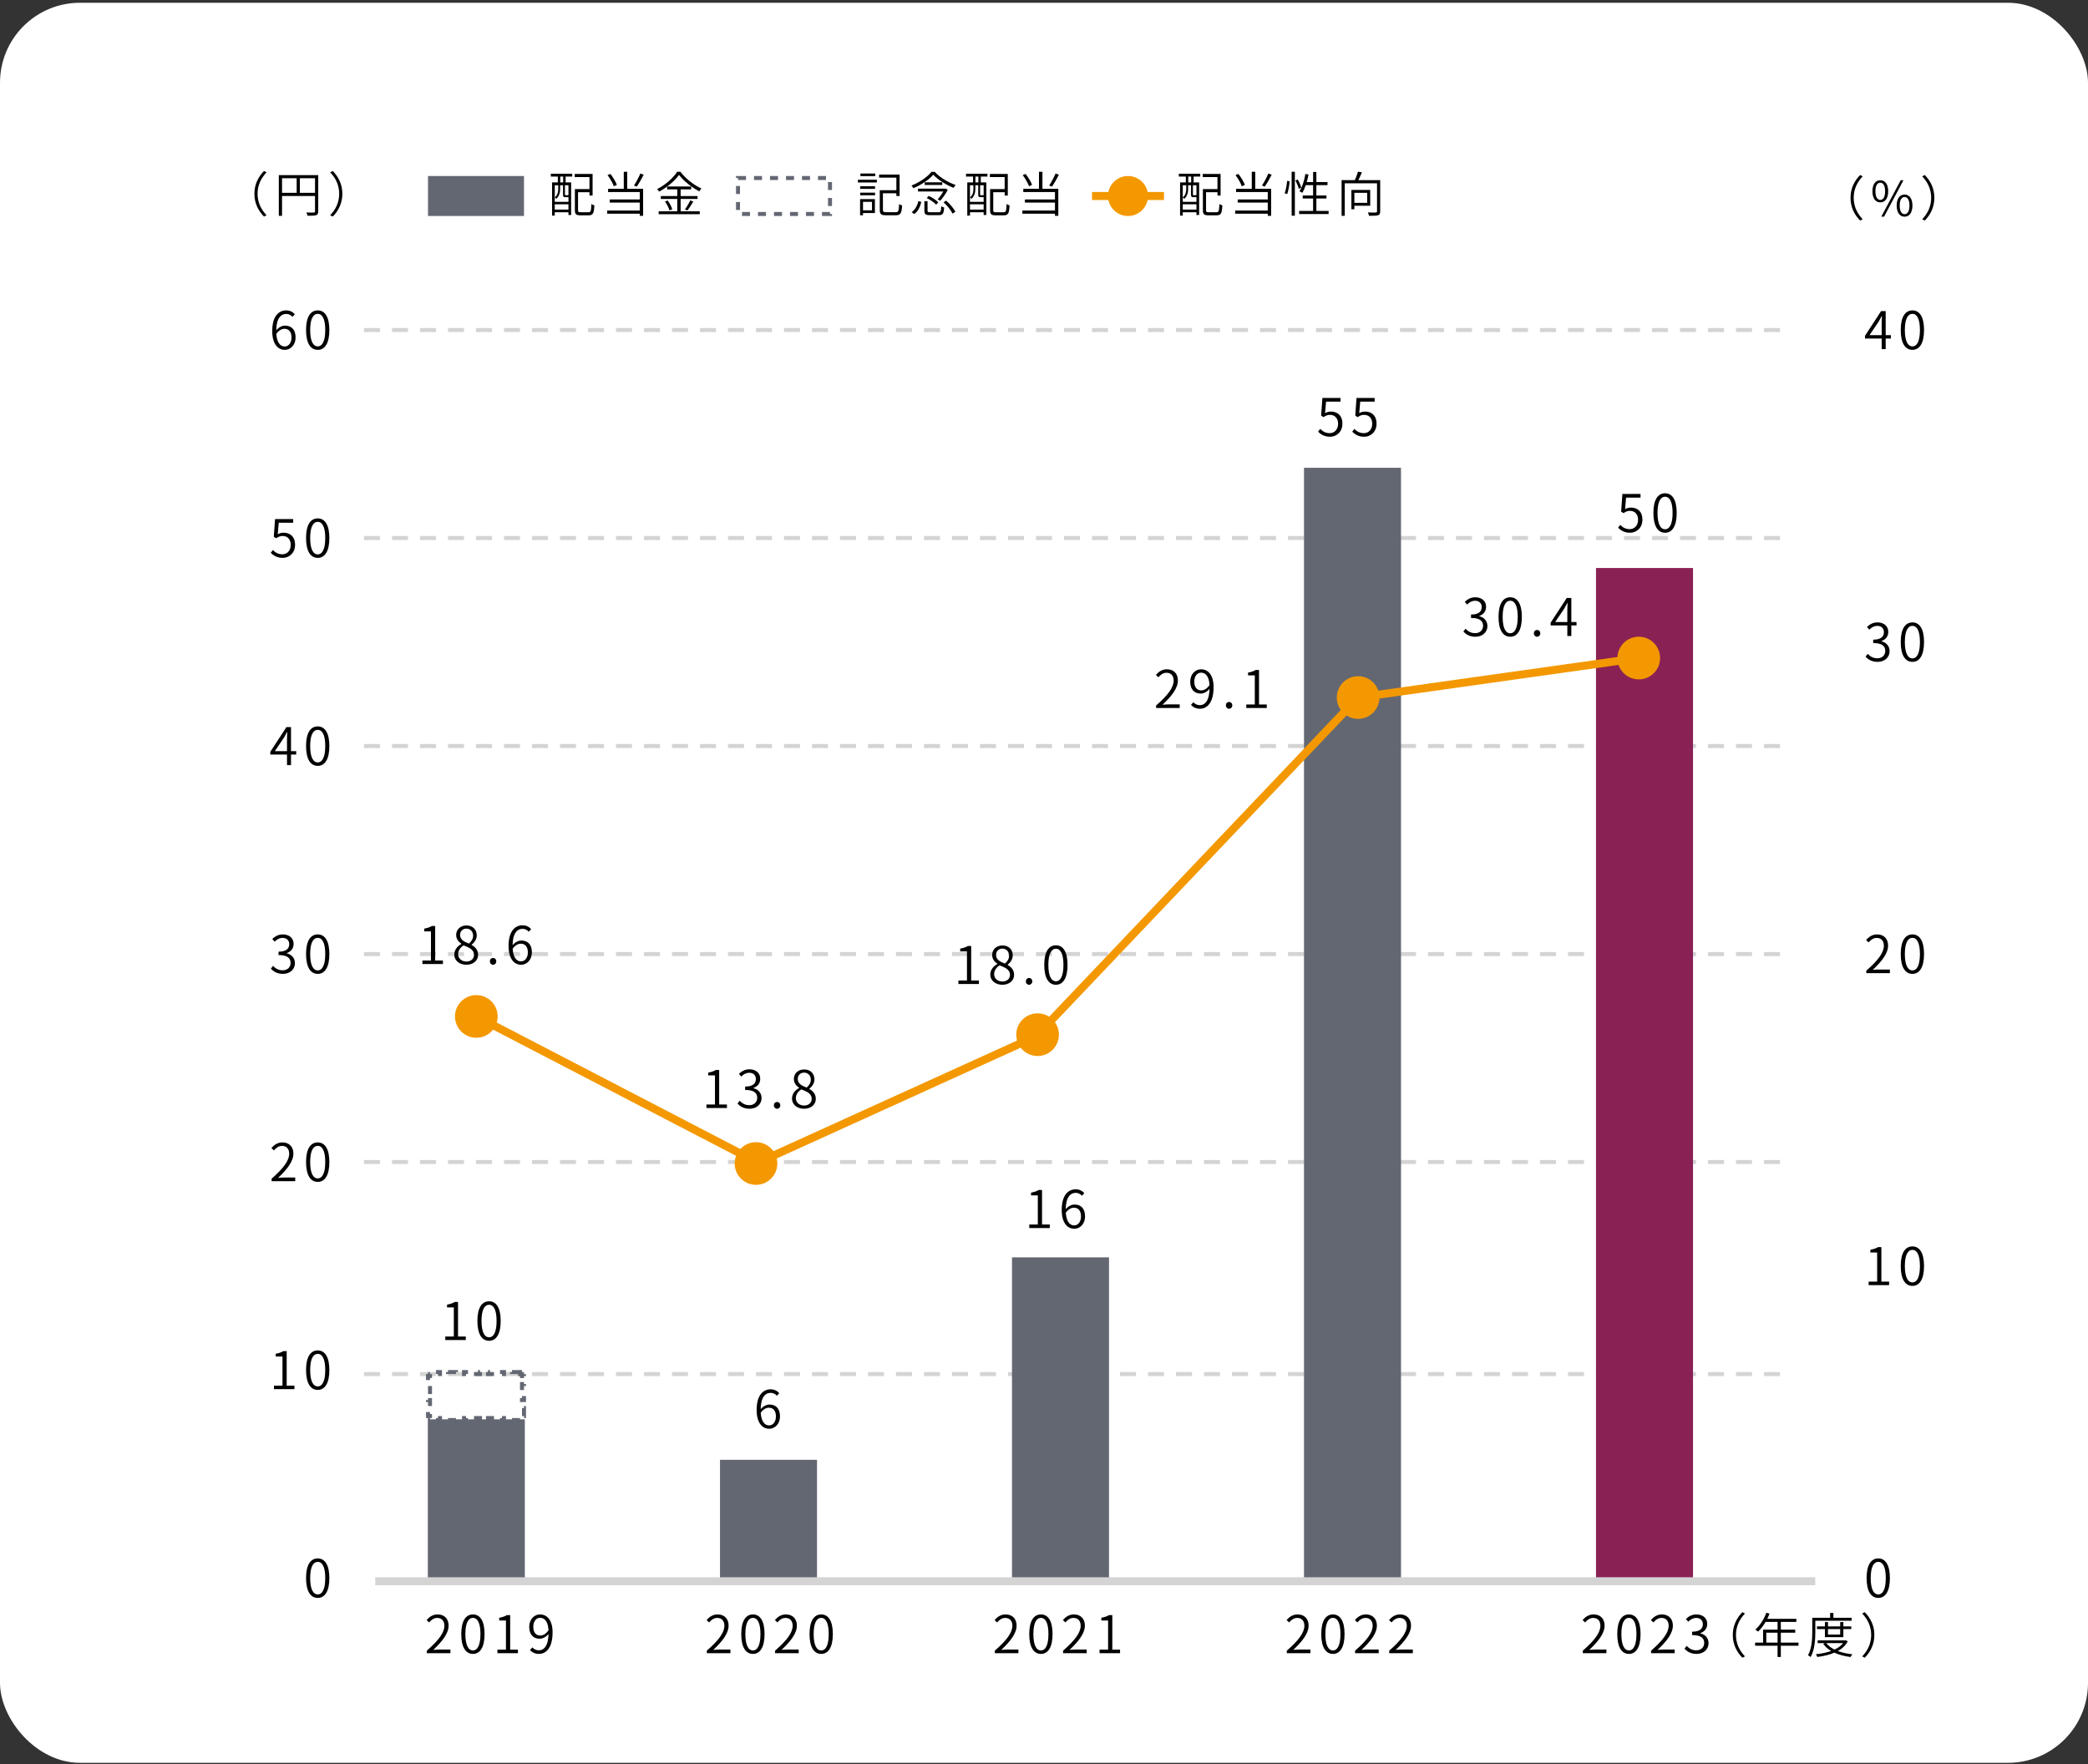 <svg width="522" height="441" viewBox="0 0 522 441" fill="none" xmlns="http://www.w3.org/2000/svg">
<rect x="0" y="0" width="522" height="441" fill="#333333" stroke="none"/>
<g clip-path="url(#clip0_91_1419)">
<rect y="0.69" width="522" height="440" rx="20" fill="white"/>
<line x1="91" y1="82.5" x2="448" y2="82.5" stroke="#D4D4D4" stroke-dasharray="4 3"/>
<line x1="91" y1="134.5" x2="448" y2="134.5" stroke="#D4D4D4" stroke-dasharray="4 3"/>
<line x1="91" y1="186.5" x2="448" y2="186.5" stroke="#D4D4D4" stroke-dasharray="4 3"/>
<line x1="91" y1="238.5" x2="448" y2="238.5" stroke="#D4D4D4" stroke-dasharray="4 3"/>
<line x1="91" y1="290.5" x2="448" y2="290.5" stroke="#D4D4D4" stroke-dasharray="4 3"/>
<line x1="91" y1="343.5" x2="448" y2="343.5" stroke="#D4D4D4" stroke-dasharray="4 3"/>
<path d="M131.207 354.825H106.954V395.304H131.207V354.825Z" fill="#636772"/>
<path d="M130 343H128V343.5H126V343H124V343.5H122V343H120V343.5H118V343H116V343.5H114V343H112V343.5H110V343H108V343.5H107.5V344H107V346H107.5V348H107V350H107.5V352H107V354H107.5V354.5H108V355H110V354.5H112V355H114V354.5H116V355H118V354.5H120V355H122V354.5H124V355H126V354.5H128V355H130V354.5H130.5V354H131V352H130.5V350H131V348H130.5V346H131V344H130.5V343.5H130V343Z" stroke="#636772" stroke-dasharray="2 2"/>
<path d="M204.254 364.938H180V395.304H204.254V364.938Z" fill="#636772"/>
<path d="M277.254 314.321H253V395.304H277.254V314.321Z" fill="#636772"/>
<path d="M350.254 116.945H326V395.328H350.254V116.945Z" fill="#636772"/>
<path d="M423.254 142H399V395.063H423.254V142Z" fill="#8A2155"/>
<path d="M188.778 291.416C189.268 291.67 189.872 291.479 190.126 290.989C190.381 290.499 190.19 289.895 189.7 289.641L188.778 291.416ZM113.747 254.099C113.747 257.045 116.135 259.432 119.08 259.432C122.026 259.432 124.414 257.045 124.414 254.099C124.414 251.154 122.026 248.766 119.08 248.766C116.135 248.766 113.747 251.154 113.747 254.099ZM189.7 289.641L119.541 253.212L118.62 254.987L188.778 291.416L189.7 289.641Z" fill="#F39800"/>
<path d="M259.572 259.91C260.075 259.682 260.297 259.089 260.069 258.586C259.84 258.084 259.248 257.861 258.745 258.09L259.572 259.91ZM183.667 290.869C183.667 293.815 186.054 296.203 189 296.203C191.946 296.203 194.333 293.815 194.333 290.869C194.333 287.924 191.946 285.536 189 285.536C186.054 285.536 183.667 287.924 183.667 290.869ZM258.745 258.09L188.586 289.959L189.414 291.78L259.572 259.91L258.745 258.09Z" fill="#F39800"/>
<path d="M340.256 175.066C340.636 174.666 340.62 174.033 340.22 173.653C339.82 173.272 339.187 173.288 338.806 173.688L340.256 175.066ZM254.064 258.659C254.064 261.604 256.452 263.992 259.397 263.992C262.343 263.992 264.73 261.604 264.73 258.659C264.73 255.713 262.343 253.326 259.397 253.326C256.452 253.326 254.064 255.713 254.064 258.659ZM338.806 173.688L258.672 257.97L260.122 259.348L340.256 175.066L338.806 173.688Z" fill="#F39800"/>
<path d="M404.356 164.506C404.356 167.452 406.744 169.84 409.69 169.84C412.635 169.84 415.023 167.452 415.023 164.506C415.023 161.561 412.635 159.173 409.69 159.173C406.744 159.173 404.356 161.561 404.356 164.506ZM334.198 174.377C334.198 177.323 336.586 179.711 339.531 179.711C342.477 179.711 344.865 177.323 344.865 174.377C344.865 171.432 342.477 169.044 339.531 169.044C336.586 169.044 334.198 171.432 334.198 174.377ZM409.55 163.516L339.392 173.387L339.671 175.368L409.829 165.496L409.55 163.516Z" fill="#F39800"/>
<path d="M93.812 395.304H453.812" stroke="#D4D4D4" stroke-width="2" stroke-miterlimit="10"/>
<path d="M111.322 335V334.116H113.454V326.836H111.764V326.147C112.596 326.004 113.194 325.783 113.688 325.484H114.507V334.116H116.444V335H111.322ZM122.275 335.182C120.481 335.182 119.35 333.544 119.35 330.216C119.35 326.914 120.481 325.315 122.275 325.315C124.043 325.315 125.174 326.914 125.174 330.216C125.174 333.544 124.043 335.182 122.275 335.182ZM122.275 334.311C123.393 334.311 124.147 333.037 124.147 330.216C124.147 327.421 123.393 326.173 122.275 326.173C121.144 326.173 120.377 327.421 120.377 330.216C120.377 333.037 121.144 334.311 122.275 334.311Z" fill="black"/>
<path d="M106.702 413.28V412.656C109.757 410.004 111.096 408.08 111.096 406.416C111.096 405.311 110.524 404.466 109.289 404.466C108.509 404.466 107.807 404.947 107.274 405.597L106.65 404.986C107.404 404.167 108.223 403.595 109.419 403.595C111.109 403.595 112.149 404.7 112.149 406.377C112.149 408.314 110.641 410.264 108.314 412.461C108.821 412.409 109.38 412.37 109.874 412.37H112.604V413.28H106.702ZM118.24 413.462C116.446 413.462 115.315 411.824 115.315 408.496C115.315 405.194 116.446 403.595 118.24 403.595C120.008 403.595 121.139 405.194 121.139 408.496C121.139 411.824 120.008 413.462 118.24 413.462ZM118.24 412.591C119.358 412.591 120.112 411.317 120.112 408.496C120.112 405.701 119.358 404.453 118.24 404.453C117.109 404.453 116.342 405.701 116.342 408.496C116.342 411.317 117.109 412.591 118.24 412.591ZM124.357 413.28V412.396H126.489V405.116H124.799V404.427C125.631 404.284 126.229 404.063 126.723 403.764H127.542V412.396H129.479V413.28H124.357ZM134.725 413.462C133.724 413.462 133.022 413.059 132.489 412.5L133.087 411.837C133.503 412.305 134.088 412.565 134.712 412.565C136.012 412.565 137.143 411.434 137.143 408.08C137.143 405.753 136.402 404.44 134.985 404.44C134.049 404.44 133.321 405.337 133.321 406.676C133.321 407.976 133.893 408.873 135.089 408.873C135.739 408.873 136.506 408.47 137.169 407.508L137.208 408.392C136.61 409.159 135.765 409.666 134.92 409.666C133.321 409.666 132.307 408.626 132.307 406.676C132.307 404.843 133.542 403.595 134.998 403.595C136.831 403.595 138.144 405.103 138.144 408.08C138.144 411.993 136.493 413.462 134.725 413.462Z" fill="black"/>
<path d="M176.702 413.28V412.656C179.757 410.004 181.096 408.08 181.096 406.416C181.096 405.311 180.524 404.466 179.289 404.466C178.509 404.466 177.807 404.947 177.274 405.597L176.65 404.986C177.404 404.167 178.223 403.595 179.419 403.595C181.109 403.595 182.149 404.7 182.149 406.377C182.149 408.314 180.641 410.264 178.314 412.461C178.821 412.409 179.38 412.37 179.874 412.37H182.604V413.28H176.702ZM188.24 413.462C186.446 413.462 185.315 411.824 185.315 408.496C185.315 405.194 186.446 403.595 188.24 403.595C190.008 403.595 191.139 405.194 191.139 408.496C191.139 411.824 190.008 413.462 188.24 413.462ZM188.24 412.591C189.358 412.591 190.112 411.317 190.112 408.496C190.112 405.701 189.358 404.453 188.24 404.453C187.109 404.453 186.342 405.701 186.342 408.496C186.342 411.317 187.109 412.591 188.24 412.591ZM193.772 413.28V412.656C196.827 410.004 198.166 408.08 198.166 406.416C198.166 405.311 197.594 404.466 196.359 404.466C195.579 404.466 194.877 404.947 194.344 405.597L193.72 404.986C194.474 404.167 195.293 403.595 196.489 403.595C198.179 403.595 199.219 404.7 199.219 406.377C199.219 408.314 197.711 410.264 195.384 412.461C195.891 412.409 196.45 412.37 196.944 412.37H199.674V413.28H193.772ZM205.31 413.462C203.516 413.462 202.385 411.824 202.385 408.496C202.385 405.194 203.516 403.595 205.31 403.595C207.078 403.595 208.209 405.194 208.209 408.496C208.209 411.824 207.078 413.462 205.31 413.462ZM205.31 412.591C206.428 412.591 207.182 411.317 207.182 408.496C207.182 405.701 206.428 404.453 205.31 404.453C204.179 404.453 203.412 405.701 203.412 408.496C203.412 411.317 204.179 412.591 205.31 412.591Z" fill="black"/>
<path d="M248.702 413.28V412.656C251.757 410.004 253.096 408.08 253.096 406.416C253.096 405.311 252.524 404.466 251.289 404.466C250.509 404.466 249.807 404.947 249.274 405.597L248.65 404.986C249.404 404.167 250.223 403.595 251.419 403.595C253.109 403.595 254.149 404.7 254.149 406.377C254.149 408.314 252.641 410.264 250.314 412.461C250.821 412.409 251.38 412.37 251.874 412.37H254.604V413.28H248.702ZM260.24 413.462C258.446 413.462 257.315 411.824 257.315 408.496C257.315 405.194 258.446 403.595 260.24 403.595C262.008 403.595 263.139 405.194 263.139 408.496C263.139 411.824 262.008 413.462 260.24 413.462ZM260.24 412.591C261.358 412.591 262.112 411.317 262.112 408.496C262.112 405.701 261.358 404.453 260.24 404.453C259.109 404.453 258.342 405.701 258.342 408.496C258.342 411.317 259.109 412.591 260.24 412.591ZM265.772 413.28V412.656C268.827 410.004 270.166 408.08 270.166 406.416C270.166 405.311 269.594 404.466 268.359 404.466C267.579 404.466 266.877 404.947 266.344 405.597L265.72 404.986C266.474 404.167 267.293 403.595 268.489 403.595C270.179 403.595 271.219 404.7 271.219 406.377C271.219 408.314 269.711 410.264 267.384 412.461C267.891 412.409 268.45 412.37 268.944 412.37H271.674V413.28H265.772ZM274.892 413.28V412.396H277.024V405.116H275.334V404.427C276.166 404.284 276.764 404.063 277.258 403.764H278.077V412.396H280.014V413.28H274.892Z" fill="black"/>
<path d="M321.702 413.28V412.656C324.757 410.004 326.096 408.08 326.096 406.416C326.096 405.311 325.524 404.466 324.289 404.466C323.509 404.466 322.807 404.947 322.274 405.597L321.65 404.986C322.404 404.167 323.223 403.595 324.419 403.595C326.109 403.595 327.149 404.7 327.149 406.377C327.149 408.314 325.641 410.264 323.314 412.461C323.821 412.409 324.38 412.37 324.874 412.37H327.604V413.28H321.702ZM333.24 413.462C331.446 413.462 330.315 411.824 330.315 408.496C330.315 405.194 331.446 403.595 333.24 403.595C335.008 403.595 336.139 405.194 336.139 408.496C336.139 411.824 335.008 413.462 333.24 413.462ZM333.24 412.591C334.358 412.591 335.112 411.317 335.112 408.496C335.112 405.701 334.358 404.453 333.24 404.453C332.109 404.453 331.342 405.701 331.342 408.496C331.342 411.317 332.109 412.591 333.24 412.591ZM338.772 413.28V412.656C341.827 410.004 343.166 408.08 343.166 406.416C343.166 405.311 342.594 404.466 341.359 404.466C340.579 404.466 339.877 404.947 339.344 405.597L338.72 404.986C339.474 404.167 340.293 403.595 341.489 403.595C343.179 403.595 344.219 404.7 344.219 406.377C344.219 408.314 342.711 410.264 340.384 412.461C340.891 412.409 341.45 412.37 341.944 412.37H344.674V413.28H338.772ZM347.307 413.28V412.656C350.362 410.004 351.701 408.08 351.701 406.416C351.701 405.311 351.129 404.466 349.894 404.466C349.114 404.466 348.412 404.947 347.879 405.597L347.255 404.986C348.009 404.167 348.828 403.595 350.024 403.595C351.714 403.595 352.754 404.7 352.754 406.377C352.754 408.314 351.246 410.264 348.919 412.461C349.426 412.409 349.985 412.37 350.479 412.37H353.209V413.28H347.307Z" fill="black"/>
<path d="M395.702 413.28V412.656C398.757 410.004 400.096 408.08 400.096 406.416C400.096 405.311 399.524 404.466 398.289 404.466C397.509 404.466 396.807 404.947 396.274 405.597L395.65 404.986C396.404 404.167 397.223 403.595 398.419 403.595C400.109 403.595 401.149 404.7 401.149 406.377C401.149 408.314 399.641 410.264 397.314 412.461C397.821 412.409 398.38 412.37 398.874 412.37H401.604V413.28H395.702ZM407.24 413.462C405.446 413.462 404.315 411.824 404.315 408.496C404.315 405.194 405.446 403.595 407.24 403.595C409.008 403.595 410.139 405.194 410.139 408.496C410.139 411.824 409.008 413.462 407.24 413.462ZM407.24 412.591C408.358 412.591 409.112 411.317 409.112 408.496C409.112 405.701 408.358 404.453 407.24 404.453C406.109 404.453 405.342 405.701 405.342 408.496C405.342 411.317 406.109 412.591 407.24 412.591ZM412.772 413.28V412.656C415.827 410.004 417.166 408.08 417.166 406.416C417.166 405.311 416.594 404.466 415.359 404.466C414.579 404.466 413.877 404.947 413.344 405.597L412.72 404.986C413.474 404.167 414.293 403.595 415.489 403.595C417.179 403.595 418.219 404.7 418.219 406.377C418.219 408.314 416.711 410.264 414.384 412.461C414.891 412.409 415.45 412.37 415.944 412.37H418.674V413.28H412.772ZM424.128 413.462C422.646 413.462 421.736 412.825 421.125 412.149L421.671 411.46C422.217 412.032 422.945 412.565 424.063 412.565C425.233 412.565 426.052 411.85 426.052 410.719C426.052 409.536 425.259 408.756 423.036 408.756V407.911C425.038 407.911 425.714 407.092 425.714 406.026C425.714 405.09 425.077 404.466 424.063 404.466C423.27 404.466 422.581 404.869 422.061 405.415L421.476 404.726C422.165 404.089 422.997 403.595 424.089 403.595C425.649 403.595 426.806 404.466 426.806 405.961C426.806 407.144 426.104 407.911 425.103 408.262V408.327C426.221 408.587 427.131 409.432 427.131 410.758C427.131 412.435 425.805 413.462 424.128 413.462Z" fill="black"/>
<path d="M192.307 357.182C190.487 357.182 189.161 355.583 189.161 352.489C189.161 348.719 190.825 347.315 192.658 347.315C193.607 347.315 194.309 347.718 194.816 348.277L194.218 348.927C193.841 348.485 193.269 348.199 192.697 348.199C191.319 348.199 190.162 349.291 190.162 352.489C190.162 354.92 190.903 356.337 192.307 356.337C193.256 356.337 193.984 355.414 193.984 354.101C193.984 352.788 193.412 351.917 192.203 351.917C191.579 351.917 190.786 352.281 190.123 353.256L190.097 352.385C190.695 351.592 191.566 351.124 192.359 351.124C193.971 351.124 194.998 352.112 194.998 354.101C194.998 355.921 193.763 357.182 192.307 357.182Z" fill="black"/>
<path d="M257.322 307V306.116H259.454V298.836H257.764V298.147C258.596 298.004 259.194 297.783 259.688 297.484H260.507V306.116H262.444V307H257.322ZM268.574 307.182C266.754 307.182 265.428 305.583 265.428 302.489C265.428 298.719 267.092 297.315 268.925 297.315C269.874 297.315 270.576 297.718 271.083 298.277L270.485 298.927C270.108 298.485 269.536 298.199 268.964 298.199C267.586 298.199 266.429 299.291 266.429 302.489C266.429 304.92 267.17 306.337 268.574 306.337C269.523 306.337 270.251 305.414 270.251 304.101C270.251 302.788 269.679 301.917 268.47 301.917C267.846 301.917 267.053 302.281 266.39 303.256L266.364 302.385C266.962 301.592 267.833 301.124 268.626 301.124C270.238 301.124 271.265 302.112 271.265 304.101C271.265 305.921 270.03 307.182 268.574 307.182Z" fill="black"/>
<path d="M332.532 109.182C331.037 109.182 330.153 108.545 329.516 107.921L330.062 107.219C330.595 107.765 331.297 108.285 332.441 108.285C333.585 108.285 334.521 107.388 334.521 105.958C334.521 104.554 333.715 103.709 332.493 103.709C331.843 103.709 331.427 103.917 330.881 104.281L330.283 103.904L330.595 99.484H335.132V100.407H331.518L331.271 103.28C331.7 103.033 332.155 102.89 332.74 102.89C334.326 102.89 335.6 103.826 335.6 105.919C335.6 107.999 334.092 109.182 332.532 109.182ZM341.067 109.182C339.572 109.182 338.688 108.545 338.051 107.921L338.597 107.219C339.13 107.765 339.832 108.285 340.976 108.285C342.12 108.285 343.056 107.388 343.056 105.958C343.056 104.554 342.25 103.709 341.028 103.709C340.378 103.709 339.962 103.917 339.416 104.281L338.818 103.904L339.13 99.484H343.667V100.407H340.053L339.806 103.28C340.235 103.033 340.69 102.89 341.275 102.89C342.861 102.89 344.135 103.826 344.135 105.919C344.135 107.999 342.627 109.182 341.067 109.182Z" fill="black"/>
<path d="M407.532 133.182C406.037 133.182 405.153 132.545 404.516 131.921L405.062 131.219C405.595 131.765 406.297 132.285 407.441 132.285C408.585 132.285 409.521 131.388 409.521 129.958C409.521 128.554 408.715 127.709 407.493 127.709C406.843 127.709 406.427 127.917 405.881 128.281L405.283 127.904L405.595 123.484H410.132V124.407H406.518L406.271 127.28C406.7 127.033 407.155 126.89 407.74 126.89C409.326 126.89 410.6 127.826 410.6 129.919C410.6 131.999 409.092 133.182 407.532 133.182ZM416.275 133.182C414.481 133.182 413.35 131.544 413.35 128.216C413.35 124.914 414.481 123.315 416.275 123.315C418.043 123.315 419.174 124.914 419.174 128.216C419.174 131.544 418.043 133.182 416.275 133.182ZM416.275 132.311C417.393 132.311 418.147 131.037 418.147 128.216C418.147 125.421 417.393 124.173 416.275 124.173C415.144 124.173 414.377 125.421 414.377 128.216C414.377 131.037 415.144 132.311 416.275 132.311Z" fill="black"/>
<path d="M368.845 159.182C367.363 159.182 366.453 158.545 365.842 157.869L366.388 157.18C366.934 157.752 367.662 158.285 368.78 158.285C369.95 158.285 370.769 157.57 370.769 156.439C370.769 155.256 369.976 154.476 367.753 154.476V153.631C369.755 153.631 370.431 152.812 370.431 151.746C370.431 150.81 369.794 150.186 368.78 150.186C367.987 150.186 367.298 150.589 366.778 151.135L366.193 150.446C366.882 149.809 367.714 149.315 368.806 149.315C370.366 149.315 371.523 150.186 371.523 151.681C371.523 152.864 370.821 153.631 369.82 153.982V154.047C370.938 154.307 371.848 155.152 371.848 156.478C371.848 158.155 370.522 159.182 368.845 159.182ZM377.562 159.182C375.768 159.182 374.637 157.544 374.637 154.216C374.637 150.914 375.768 149.315 377.562 149.315C379.33 149.315 380.461 150.914 380.461 154.216C380.461 157.544 379.33 159.182 377.562 159.182ZM377.562 158.311C378.68 158.311 379.434 157.037 379.434 154.216C379.434 151.421 378.68 150.173 377.562 150.173C376.431 150.173 375.664 151.421 375.664 154.216C375.664 157.037 376.431 158.311 377.562 158.311ZM384.264 159.182C383.835 159.182 383.471 158.831 383.471 158.337C383.471 157.817 383.835 157.479 384.264 157.479C384.706 157.479 385.07 157.817 385.07 158.337C385.07 158.831 384.706 159.182 384.264 159.182ZM391.833 159V152.409C391.833 151.954 391.872 151.187 391.898 150.719H391.846C391.612 151.174 391.352 151.642 391.092 152.097L388.791 155.503H394.134V156.348H387.66V155.672L391.69 149.484H392.834V159H391.833Z" fill="black"/>
<path d="M289.024 177V176.376C292.079 173.724 293.418 171.8 293.418 170.136C293.418 169.031 292.846 168.186 291.611 168.186C290.831 168.186 290.129 168.667 289.596 169.317L288.972 168.706C289.726 167.887 290.545 167.315 291.741 167.315C293.431 167.315 294.471 168.42 294.471 170.097C294.471 172.034 292.963 173.984 290.636 176.181C291.143 176.129 291.702 176.09 292.196 176.09H294.926V177H289.024ZM299.977 177.182C298.976 177.182 298.274 176.779 297.741 176.22L298.339 175.557C298.755 176.025 299.34 176.285 299.964 176.285C301.264 176.285 302.395 175.154 302.395 171.8C302.395 169.473 301.654 168.16 300.237 168.16C299.301 168.16 298.573 169.057 298.573 170.396C298.573 171.696 299.145 172.593 300.341 172.593C300.991 172.593 301.758 172.19 302.421 171.228L302.46 172.112C301.862 172.879 301.017 173.386 300.172 173.386C298.573 173.386 297.559 172.346 297.559 170.396C297.559 168.563 298.794 167.315 300.25 167.315C302.083 167.315 303.396 168.823 303.396 171.8C303.396 175.713 301.745 177.182 299.977 177.182ZM307.264 177.182C306.835 177.182 306.471 176.831 306.471 176.337C306.471 175.817 306.835 175.479 307.264 175.479C307.706 175.479 308.07 175.817 308.07 176.337C308.07 176.831 307.706 177.182 307.264 177.182ZM311.57 177V176.116H313.702V168.836H312.012V168.147C312.844 168.004 313.442 167.783 313.936 167.484H314.755V176.116H316.692V177H311.57Z" fill="black"/>
<path d="M239.609 246V245.116H241.741V237.836H240.051V237.147C240.883 237.004 241.481 236.783 241.975 236.484H242.794V245.116H244.731V246H239.609ZM250.588 246.182C248.833 246.182 247.572 245.103 247.572 243.647C247.572 242.36 248.469 241.463 249.34 240.995V240.93C248.651 240.462 248.04 239.747 248.04 238.746C248.04 237.316 249.158 236.354 250.614 236.354C252.213 236.354 253.188 237.407 253.188 238.85C253.188 239.864 252.473 240.735 251.914 241.164V241.229C252.746 241.71 253.526 242.425 253.526 243.725C253.526 245.103 252.343 246.182 250.588 246.182ZM251.238 240.891C251.914 240.306 252.278 239.643 252.278 238.902C252.278 237.94 251.654 237.147 250.588 237.147C249.678 237.147 249.015 237.797 249.015 238.746C249.015 239.929 250.094 240.449 251.238 240.891ZM250.601 245.376C251.745 245.376 252.499 244.674 252.499 243.699C252.499 242.373 251.277 241.879 249.912 241.333C249.093 241.84 248.534 242.607 248.534 243.556C248.534 244.596 249.418 245.376 250.601 245.376ZM257.264 246.182C256.835 246.182 256.471 245.831 256.471 245.337C256.471 244.817 256.835 244.479 257.264 244.479C257.706 244.479 258.07 244.817 258.07 245.337C258.07 245.831 257.706 246.182 257.264 246.182ZM263.988 246.182C262.194 246.182 261.063 244.544 261.063 241.216C261.063 237.914 262.194 236.315 263.988 236.315C265.756 236.315 266.887 237.914 266.887 241.216C266.887 244.544 265.756 246.182 263.988 246.182ZM263.988 245.311C265.106 245.311 265.86 244.037 265.86 241.216C265.86 238.421 265.106 237.173 263.988 237.173C262.857 237.173 262.09 238.421 262.09 241.216C262.09 244.037 262.857 245.311 263.988 245.311Z" fill="black"/>
<path d="M176.609 277V276.116H178.741V268.836H177.051V268.147C177.883 268.004 178.481 267.783 178.975 267.484H179.794V276.116H181.731V277H176.609ZM187.38 277.182C185.898 277.182 184.988 276.545 184.377 275.869L184.923 275.18C185.469 275.752 186.197 276.285 187.315 276.285C188.485 276.285 189.304 275.57 189.304 274.439C189.304 273.256 188.511 272.476 186.288 272.476V271.631C188.29 271.631 188.966 270.812 188.966 269.746C188.966 268.81 188.329 268.186 187.315 268.186C186.522 268.186 185.833 268.589 185.313 269.135L184.728 268.446C185.417 267.809 186.249 267.315 187.341 267.315C188.901 267.315 190.058 268.186 190.058 269.681C190.058 270.864 189.356 271.631 188.355 271.982V272.047C189.473 272.307 190.383 273.152 190.383 274.478C190.383 276.155 189.057 277.182 187.38 277.182ZM194.264 277.182C193.835 277.182 193.471 276.831 193.471 276.337C193.471 275.817 193.835 275.479 194.264 275.479C194.706 275.479 195.07 275.817 195.07 276.337C195.07 276.831 194.706 277.182 194.264 277.182ZM201.014 277.182C199.259 277.182 197.998 276.103 197.998 274.647C197.998 273.36 198.895 272.463 199.766 271.995V271.93C199.077 271.462 198.466 270.747 198.466 269.746C198.466 268.316 199.584 267.354 201.04 267.354C202.639 267.354 203.614 268.407 203.614 269.85C203.614 270.864 202.899 271.735 202.34 272.164V272.229C203.172 272.71 203.952 273.425 203.952 274.725C203.952 276.103 202.769 277.182 201.014 277.182ZM201.664 271.891C202.34 271.306 202.704 270.643 202.704 269.902C202.704 268.94 202.08 268.147 201.014 268.147C200.104 268.147 199.441 268.797 199.441 269.746C199.441 270.929 200.52 271.449 201.664 271.891ZM201.027 276.376C202.171 276.376 202.925 275.674 202.925 274.699C202.925 273.373 201.703 272.879 200.338 272.333C199.519 272.84 198.96 273.607 198.96 274.556C198.96 275.596 199.844 276.376 201.027 276.376Z" fill="black"/>
<path d="M105.609 241V240.116H107.741V232.836H106.051V232.147C106.883 232.004 107.481 231.783 107.975 231.484H108.794V240.116H110.731V241H105.609ZM116.588 241.182C114.833 241.182 113.572 240.103 113.572 238.647C113.572 237.36 114.469 236.463 115.34 235.995V235.93C114.651 235.462 114.04 234.747 114.04 233.746C114.04 232.316 115.158 231.354 116.614 231.354C118.213 231.354 119.188 232.407 119.188 233.85C119.188 234.864 118.473 235.735 117.914 236.164V236.229C118.746 236.71 119.526 237.425 119.526 238.725C119.526 240.103 118.343 241.182 116.588 241.182ZM117.238 235.891C117.914 235.306 118.278 234.643 118.278 233.902C118.278 232.94 117.654 232.147 116.588 232.147C115.678 232.147 115.015 232.797 115.015 233.746C115.015 234.929 116.094 235.449 117.238 235.891ZM116.601 240.376C117.745 240.376 118.499 239.674 118.499 238.699C118.499 237.373 117.277 236.879 115.912 236.333C115.093 236.84 114.534 237.607 114.534 238.556C114.534 239.596 115.418 240.376 116.601 240.376ZM123.264 241.182C122.835 241.182 122.471 240.831 122.471 240.337C122.471 239.817 122.835 239.479 123.264 239.479C123.706 239.479 124.07 239.817 124.07 240.337C124.07 240.831 123.706 241.182 123.264 241.182ZM130.287 241.182C128.467 241.182 127.141 239.583 127.141 236.489C127.141 232.719 128.805 231.315 130.638 231.315C131.587 231.315 132.289 231.718 132.796 232.277L132.198 232.927C131.821 232.485 131.249 232.199 130.677 232.199C129.299 232.199 128.142 233.291 128.142 236.489C128.142 238.92 128.883 240.337 130.287 240.337C131.236 240.337 131.964 239.414 131.964 238.101C131.964 236.788 131.392 235.917 130.183 235.917C129.559 235.917 128.766 236.281 128.103 237.256L128.077 236.385C128.675 235.592 129.546 235.124 130.339 235.124C131.951 235.124 132.978 236.112 132.978 238.101C132.978 239.921 131.743 241.182 130.287 241.182Z" fill="black"/>
<path d="M71.204 87.462C69.385 87.462 68.058 85.863 68.058 82.769C68.058 78.999 69.722 77.595 71.555 77.595C72.504 77.595 73.207 77.998 73.713 78.557L73.115 79.207C72.739 78.765 72.166 78.479 71.594 78.479C70.216 78.479 69.059 79.571 69.059 82.769C69.059 85.2 69.8 86.617 71.204 86.617C72.153 86.617 72.882 85.694 72.882 84.381C72.882 83.068 72.309 82.197 71.1 82.197C70.477 82.197 69.683 82.561 69.02 83.536L68.995 82.665C69.593 81.872 70.463 81.404 71.257 81.404C72.868 81.404 73.895 82.392 73.895 84.381C73.895 86.201 72.66 87.462 71.204 87.462ZM79.44 87.462C77.646 87.462 76.515 85.824 76.515 82.496C76.515 79.194 77.646 77.595 79.44 77.595C81.208 77.595 82.339 79.194 82.339 82.496C82.339 85.824 81.208 87.462 79.44 87.462ZM79.44 86.591C80.558 86.591 81.312 85.317 81.312 82.496C81.312 79.701 80.558 78.453 79.44 78.453C78.309 78.453 77.542 79.701 77.542 82.496C77.542 85.317 78.309 86.591 79.44 86.591ZM70.698 139.462C69.203 139.462 68.319 138.825 67.681 138.201L68.228 137.499C68.76 138.045 69.463 138.565 70.606 138.565C71.751 138.565 72.686 137.668 72.686 136.238C72.686 134.834 71.88 133.989 70.659 133.989C70.008 133.989 69.593 134.197 69.046 134.561L68.448 134.184L68.76 129.764H73.297V130.687H69.683L69.436 133.56C69.865 133.313 70.32 133.17 70.906 133.17C72.492 133.17 73.766 134.106 73.766 136.199C73.766 138.279 72.257 139.462 70.698 139.462ZM79.44 139.462C77.646 139.462 76.515 137.824 76.515 134.496C76.515 131.194 77.646 129.595 79.44 129.595C81.208 129.595 82.339 131.194 82.339 134.496C82.339 137.824 81.208 139.462 79.44 139.462ZM79.44 138.591C80.558 138.591 81.312 137.317 81.312 134.496C81.312 131.701 80.558 130.453 79.44 130.453C78.309 130.453 77.542 131.701 77.542 134.496C77.542 137.317 78.309 138.591 79.44 138.591ZM71.751 191.28V184.689C71.751 184.234 71.79 183.467 71.816 182.999H71.763C71.529 183.454 71.269 183.922 71.01 184.377L68.709 187.783H74.052V188.628H67.578V187.952L71.608 181.764H72.751V191.28H71.751ZM79.44 191.462C77.646 191.462 76.515 189.824 76.515 186.496C76.515 183.194 77.646 181.595 79.44 181.595C81.208 181.595 82.339 183.194 82.339 186.496C82.339 189.824 81.208 191.462 79.44 191.462ZM79.44 190.591C80.558 190.591 81.312 189.317 81.312 186.496C81.312 183.701 80.558 182.453 79.44 182.453C78.309 182.453 77.542 183.701 77.542 186.496C77.542 189.317 78.309 190.591 79.44 190.591ZM70.724 243.462C69.242 243.462 68.332 242.825 67.721 242.149L68.266 241.46C68.812 242.032 69.54 242.565 70.659 242.565C71.829 242.565 72.647 241.85 72.647 240.719C72.647 239.536 71.855 238.756 69.632 238.756V237.911C71.633 237.911 72.309 237.092 72.309 236.026C72.309 235.09 71.672 234.466 70.659 234.466C69.865 234.466 69.177 234.869 68.656 235.415L68.072 234.726C68.76 234.089 69.593 233.595 70.684 233.595C72.245 233.595 73.401 234.466 73.401 235.961C73.401 237.144 72.7 237.911 71.698 238.262V238.327C72.817 238.587 73.727 239.432 73.727 240.758C73.727 242.435 72.4 243.462 70.724 243.462ZM79.44 243.462C77.646 243.462 76.515 241.824 76.515 238.496C76.515 235.194 77.646 233.595 79.44 233.595C81.208 233.595 82.339 235.194 82.339 238.496C82.339 241.824 81.208 243.462 79.44 243.462ZM79.44 242.591C80.558 242.591 81.312 241.317 81.312 238.496C81.312 235.701 80.558 234.453 79.44 234.453C78.309 234.453 77.542 235.701 77.542 238.496C77.542 241.317 78.309 242.591 79.44 242.591ZM67.903 295.28V294.656C70.957 292.004 72.296 290.08 72.296 288.416C72.296 287.311 71.725 286.466 70.49 286.466C69.71 286.466 69.007 286.947 68.475 287.597L67.85 286.986C68.605 286.167 69.424 285.595 70.62 285.595C72.309 285.595 73.35 286.7 73.35 288.377C73.35 290.314 71.841 292.264 69.514 294.461C70.022 294.409 70.581 294.37 71.075 294.37H73.805V295.28H67.903ZM79.44 295.462C77.646 295.462 76.515 293.824 76.515 290.496C76.515 287.194 77.646 285.595 79.44 285.595C81.208 285.595 82.339 287.194 82.339 290.496C82.339 293.824 81.208 295.462 79.44 295.462ZM79.44 294.591C80.558 294.591 81.312 293.317 81.312 290.496C81.312 287.701 80.558 286.453 79.44 286.453C78.309 286.453 77.542 287.701 77.542 290.496C77.542 293.317 78.309 294.591 79.44 294.591ZM68.487 347.28V346.396H70.62V339.116H68.93V338.427C69.761 338.284 70.359 338.063 70.853 337.764H71.672V346.396H73.609V347.28H68.487ZM79.44 347.462C77.646 347.462 76.515 345.824 76.515 342.496C76.515 339.194 77.646 337.595 79.44 337.595C81.208 337.595 82.339 339.194 82.339 342.496C82.339 345.824 81.208 347.462 79.44 347.462ZM79.44 346.591C80.558 346.591 81.312 345.317 81.312 342.496C81.312 339.701 80.558 338.453 79.44 338.453C78.309 338.453 77.542 339.701 77.542 342.496C77.542 345.317 78.309 346.591 79.44 346.591ZM79.44 399.462C77.646 399.462 76.515 397.824 76.515 394.496C76.515 391.194 77.646 389.595 79.44 389.595C81.208 389.595 82.339 391.194 82.339 394.496C82.339 397.824 81.208 399.462 79.44 399.462ZM79.44 398.591C80.558 398.591 81.312 397.317 81.312 394.496C81.312 391.701 80.558 390.453 79.44 390.453C78.309 390.453 77.542 391.701 77.542 394.496C77.542 397.317 78.309 398.591 79.44 398.591Z" fill="black"/>
<path d="M470.42 87.28V80.689C470.42 80.234 470.459 79.467 470.485 78.999H470.433C470.199 79.454 469.939 79.922 469.679 80.377L467.378 83.783H472.721V84.628H466.247V83.952L470.277 77.764H471.421V87.28H470.42ZM478.11 87.462C476.316 87.462 475.185 85.824 475.185 82.496C475.185 79.194 476.316 77.595 478.11 77.595C479.878 77.595 481.009 79.194 481.009 82.496C481.009 85.824 479.878 87.462 478.11 87.462ZM478.11 86.591C479.228 86.591 479.982 85.317 479.982 82.496C479.982 79.701 479.228 78.453 478.11 78.453C476.979 78.453 476.212 79.701 476.212 82.496C476.212 85.317 476.979 86.591 478.11 86.591ZM469.393 165.462C467.911 165.462 467.001 164.825 466.39 164.149L466.936 163.46C467.482 164.032 468.21 164.565 469.328 164.565C470.498 164.565 471.317 163.85 471.317 162.719C471.317 161.536 470.524 160.756 468.301 160.756V159.911C470.303 159.911 470.979 159.092 470.979 158.026C470.979 157.09 470.342 156.466 469.328 156.466C468.535 156.466 467.846 156.869 467.326 157.415L466.741 156.726C467.43 156.089 468.262 155.595 469.354 155.595C470.914 155.595 472.071 156.466 472.071 157.961C472.071 159.144 471.369 159.911 470.368 160.262V160.327C471.486 160.587 472.396 161.432 472.396 162.758C472.396 164.435 471.07 165.462 469.393 165.462ZM478.11 165.462C476.316 165.462 475.185 163.824 475.185 160.496C475.185 157.194 476.316 155.595 478.11 155.595C479.878 155.595 481.009 157.194 481.009 160.496C481.009 163.824 479.878 165.462 478.11 165.462ZM478.11 164.591C479.228 164.591 479.982 163.317 479.982 160.496C479.982 157.701 479.228 156.453 478.11 156.453C476.979 156.453 476.212 157.701 476.212 160.496C476.212 163.317 476.979 164.591 478.11 164.591ZM466.572 243.28V242.656C469.627 240.004 470.966 238.08 470.966 236.416C470.966 235.311 470.394 234.466 469.159 234.466C468.379 234.466 467.677 234.947 467.144 235.597L466.52 234.986C467.274 234.167 468.093 233.595 469.289 233.595C470.979 233.595 472.019 234.7 472.019 236.377C472.019 238.314 470.511 240.264 468.184 242.461C468.691 242.409 469.25 242.37 469.744 242.37H472.474V243.28H466.572ZM478.11 243.462C476.316 243.462 475.185 241.824 475.185 238.496C475.185 235.194 476.316 233.595 478.11 233.595C479.878 233.595 481.009 235.194 481.009 238.496C481.009 241.824 479.878 243.462 478.11 243.462ZM478.11 242.591C479.228 242.591 479.982 241.317 479.982 238.496C479.982 235.701 479.228 234.453 478.11 234.453C476.979 234.453 476.212 235.701 476.212 238.496C476.212 241.317 476.979 242.591 478.11 242.591ZM467.157 321.28V320.396H469.289V313.116H467.599V312.427C468.431 312.284 469.029 312.063 469.523 311.764H470.342V320.396H472.279V321.28H467.157ZM478.11 321.462C476.316 321.462 475.185 319.824 475.185 316.496C475.185 313.194 476.316 311.595 478.11 311.595C479.878 311.595 481.009 313.194 481.009 316.496C481.009 319.824 479.878 321.462 478.11 321.462ZM478.11 320.591C479.228 320.591 479.982 319.317 479.982 316.496C479.982 313.701 479.228 312.453 478.11 312.453C476.979 312.453 476.212 313.701 476.212 316.496C476.212 319.317 476.979 320.591 478.11 320.591ZM469.575 399.462C467.781 399.462 466.65 397.824 466.65 394.496C466.65 391.194 467.781 389.595 469.575 389.595C471.343 389.595 472.474 391.194 472.474 394.496C472.474 397.824 471.343 399.462 469.575 399.462ZM469.575 398.591C470.693 398.591 471.447 397.317 471.447 394.496C471.447 391.701 470.693 390.453 469.575 390.453C468.444 390.453 467.677 391.701 467.677 394.496C467.677 397.317 468.444 398.591 469.575 398.591Z" fill="black"/>
<path d="M63.6 48.44C63.6 46.136 64.536 44.24 66 42.752L66.636 43.088C65.232 44.552 64.392 46.34 64.392 48.44C64.392 50.552 65.232 52.34 66.636 53.804L66 54.14C64.536 52.652 63.6 50.756 63.6 48.44ZM69.704 43.772H79.112V44.564H70.508V53.96H69.704V43.772ZM78.752 43.772H79.556V52.844C79.556 53.384 79.424 53.648 79.028 53.792C78.656 53.924 77.984 53.936 76.892 53.936C76.856 53.708 76.712 53.348 76.58 53.12C77.432 53.156 78.212 53.144 78.452 53.132C78.68 53.132 78.752 53.06 78.752 52.844V43.772ZM70.148 48.2H79.124V48.992H70.148V48.2ZM74.168 44.156H74.96V48.584H74.168V44.156ZM85.588 48.44C85.588 50.756 84.652 52.652 83.188 54.14L82.552 53.804C83.956 52.34 84.796 50.552 84.796 48.44C84.796 46.34 83.956 44.552 82.552 43.088L83.188 42.752C84.652 44.24 85.588 46.136 85.588 48.44Z" fill="black"/>
<path d="M462.631 49.44C462.631 47.136 463.567 45.24 465.031 43.752L465.667 44.088C464.263 45.552 463.423 47.34 463.423 49.44C463.423 51.552 464.263 53.34 465.667 54.804L465.031 55.14C463.567 53.652 462.631 51.756 462.631 49.44ZM470.067 50.592C468.879 50.592 468.111 49.596 468.111 47.808C468.111 46.056 468.879 45.06 470.067 45.06C471.267 45.06 472.047 46.056 472.047 47.808C472.047 49.596 471.267 50.592 470.067 50.592ZM470.067 49.98C470.799 49.98 471.279 49.236 471.279 47.808C471.279 46.392 470.799 45.672 470.067 45.672C469.347 45.672 468.855 46.392 468.855 47.808C468.855 49.236 469.347 49.98 470.067 49.98ZM470.319 54.168L475.179 45.06H475.863L471.015 54.168H470.319ZM476.151 54.168C474.951 54.168 474.171 53.16 474.171 51.384C474.171 49.632 474.951 48.636 476.151 48.636C477.327 48.636 478.107 49.632 478.107 51.384C478.107 53.16 477.327 54.168 476.151 54.168ZM476.151 53.544C476.859 53.544 477.363 52.8 477.363 51.384C477.363 49.956 476.859 49.248 476.151 49.248C475.419 49.248 474.927 49.956 474.927 51.384C474.927 52.8 475.419 53.544 476.151 53.544ZM483.588 49.44C483.588 51.756 482.652 53.652 481.188 55.14L480.552 54.804C481.956 53.34 482.796 51.552 482.796 49.44C482.796 47.34 481.956 45.552 480.552 44.088L481.188 43.752C482.652 45.24 483.588 47.136 483.588 49.44Z" fill="black"/>
<path d="M433.2 408.72C433.2 406.416 434.136 404.52 435.6 403.032L436.236 403.368C434.832 404.832 433.992 406.62 433.992 408.72C433.992 410.832 434.832 412.62 436.236 414.084L435.6 414.42C434.136 412.932 433.2 411.036 433.2 408.72ZM441.584 403.176L442.388 403.392C441.716 405.168 440.648 406.824 439.52 407.892C439.364 407.76 439.028 407.496 438.824 407.388C439.976 406.38 440.984 404.82 441.584 403.176ZM441.32 404.7H449.084V405.468H440.924L441.32 404.7ZM440.78 407.4H448.808V408.156H441.572V411.048H440.78V407.4ZM438.776 410.64H449.624V411.42H438.776V410.64ZM444.392 405.108H445.208V414.228H444.392V405.108ZM454.24 406.584H462.82V407.256H454.24V406.584ZM454.42 410.088H461.344V410.76H454.42V410.088ZM456.232 405.504H457V408.624H460.048V405.504H460.84V409.272H456.232V405.504ZM461.128 410.088H461.296L461.44 410.052L461.944 410.328C460.624 412.812 457.516 413.82 454.312 414.228C454.252 414.024 454.096 413.724 453.964 413.544C457 413.244 460.012 412.296 461.128 410.22V410.088ZM456.508 410.676C457.66 412.308 460.18 413.256 463.108 413.556C462.94 413.724 462.736 414.036 462.64 414.24C459.664 413.856 457.108 412.824 455.812 410.94L456.508 410.676ZM457.528 403.224H458.344V404.844H457.528V403.224ZM453.46 404.436H462.904V405.168H453.46V404.436ZM453.064 404.436H453.832V407.916C453.832 409.764 453.688 412.44 452.656 414.252C452.524 414.108 452.176 413.892 451.996 413.808C452.98 412.08 453.064 409.656 453.064 407.916V404.436ZM468.588 408.72C468.588 411.036 467.652 412.932 466.188 414.42L465.552 414.084C466.956 412.62 467.796 410.832 467.796 408.72C467.796 406.62 466.956 404.832 465.552 403.368L466.188 403.032C467.652 404.52 468.588 406.416 468.588 408.72Z" fill="black"/>
<path d="M144.08 47.276H147.74V48.056H144.08V47.276ZM143.72 47.276H144.512V52.532C144.512 52.976 144.62 53.06 145.184 53.06C145.448 53.06 146.78 53.06 147.14 53.06C147.692 53.06 147.776 52.748 147.848 50.996C148.04 51.152 148.364 51.296 148.592 51.344C148.496 53.288 148.256 53.828 147.188 53.828C146.936 53.828 145.34 53.828 145.112 53.828C144.044 53.828 143.72 53.576 143.72 52.532V47.276ZM143.672 43.484H148.148V48.884H147.368V44.264H143.672V43.484ZM138.02 45.608H142.784V53.744H142.112V46.316H138.692V53.9H138.02V45.608ZM138.356 50.456H142.436V51.068H138.356V50.456ZM138.356 52.4H142.436V53.06H138.356V52.4ZM137.708 43.424H143.06V44.144H137.708V43.424ZM139.46 43.628H140.06V46.1H139.46V43.628ZM140.792 43.628H141.404V46.1H140.792V43.628ZM139.556 46.088H140.036V47.276C140.036 48.02 139.856 48.992 139.076 49.7C138.992 49.592 138.8 49.424 138.692 49.364C139.436 48.74 139.556 47.924 139.556 47.264V46.088ZM140.756 46.088H141.236V48.632C141.236 48.776 141.26 48.8 141.404 48.8C141.464 48.8 141.8 48.8 141.896 48.8C142.028 48.8 142.052 48.8 142.076 48.776C142.184 48.86 142.376 48.92 142.52 48.956C142.472 49.184 142.316 49.292 141.98 49.292C141.896 49.292 141.452 49.292 141.356 49.292C140.888 49.292 140.756 49.196 140.756 48.632V46.088ZM155.944 42.944H156.808V47.648H155.944V42.944ZM151.876 43.772L152.596 43.484C153.28 44.324 153.94 45.452 154.216 46.22L153.46 46.568C153.184 45.788 152.524 44.624 151.876 43.772ZM160.084 43.376L160.924 43.676C160.42 44.684 159.736 45.872 159.184 46.652L158.5 46.376C159.028 45.572 159.712 44.3 160.084 43.376ZM152.02 47.204H160.78V53.96H159.94V48.008H152.02V47.204ZM152.428 49.868H160.264V50.636H152.428V49.868ZM151.792 52.628H160.36V53.42H151.792V52.628ZM169.752 43.724C168.756 45.152 166.8 46.832 164.772 47.912C164.676 47.72 164.448 47.444 164.28 47.276C166.356 46.22 168.36 44.456 169.296 42.932H170.1C171.384 44.648 173.484 46.292 175.368 47.132C175.164 47.324 174.972 47.6 174.828 47.84C172.98 46.88 170.868 45.224 169.752 43.724ZM166.788 46.616H172.8V47.336H166.788V46.616ZM165.204 49.016H174.384V49.736H165.204V49.016ZM164.664 52.832H174.936V53.552H164.664V52.832ZM169.32 46.892H170.16V53.216H169.32V46.892ZM166.248 50.384L166.908 50.12C167.4 50.78 167.904 51.704 168.06 52.316L167.376 52.616C167.22 52.004 166.74 51.068 166.248 50.384ZM172.56 50.084L173.328 50.396C172.872 51.152 172.308 52.04 171.852 52.616L171.24 52.34C171.684 51.74 172.248 50.768 172.56 50.084Z" fill="black"/>
<path d="M220.3 47.552H224.476V48.32H220.3V47.552ZM219.94 47.552H220.732V52.472C220.732 52.94 220.876 53.048 221.548 53.048C221.872 53.048 223.516 53.048 223.936 53.048C224.608 53.048 224.704 52.724 224.776 51.02C224.968 51.164 225.304 51.308 225.532 51.356C225.412 53.276 225.16 53.816 223.984 53.816C223.696 53.816 221.764 53.816 221.5 53.816C220.3 53.816 219.94 53.552 219.94 52.472V47.552ZM219.784 43.64H224.896V48.992H224.092V44.408H219.784V43.64ZM215.044 46.568H218.764V47.216H215.044V46.568ZM215.104 43.376H218.812V44.036H215.104V43.376ZM215.044 48.164H218.764V48.824H215.044V48.164ZM214.468 44.936H219.22V45.62H214.468V44.936ZM215.416 49.772H218.728V53.252H215.416V52.58H217.996V50.456H215.416V49.772ZM215.02 49.772H215.752V53.816H215.02V49.772ZM231.096 50.288H231.888V52.676C231.888 52.988 231.996 53.06 232.584 53.06C232.86 53.06 234.276 53.06 234.648 53.06C235.176 53.06 235.248 52.88 235.296 51.56C235.476 51.692 235.812 51.824 236.04 51.872C235.932 53.42 235.692 53.792 234.708 53.792C234.468 53.792 232.764 53.792 232.536 53.792C231.384 53.792 231.096 53.564 231.096 52.676V50.288ZM231.684 49.508L232.176 48.98C233.064 49.376 234.084 50.036 234.564 50.588L234.036 51.164C233.568 50.612 232.56 49.928 231.684 49.508ZM235.872 50.564L236.544 50.156C237.468 50.972 238.464 52.112 238.848 52.964L238.128 53.396C237.744 52.58 236.808 51.392 235.872 50.564ZM229.62 50.252L230.328 50.492C230.052 51.608 229.548 52.82 228.576 53.504L227.916 53.048C228.816 52.424 229.344 51.32 229.62 50.252ZM229.5 47.168H236.352V47.864H229.5V47.168ZM231.18 45.572H235.572V46.244H231.18V45.572ZM233.328 43.676C232.296 44.876 230.328 46.232 228.336 47.048C228.24 46.856 228.036 46.556 227.88 46.376C229.908 45.596 231.888 44.216 232.872 42.956H233.676C234.984 44.384 237.06 45.62 238.908 46.244C238.728 46.436 238.536 46.736 238.416 46.964C236.628 46.268 234.492 44.96 233.328 43.676ZM236.112 47.168H236.28L236.412 47.132L236.94 47.456C236.484 48.392 235.68 49.496 235.032 50.204C234.876 50.084 234.612 49.916 234.42 49.832C235.044 49.16 235.764 48.08 236.112 47.324V47.168ZM247.88 47.276H251.54V48.056H247.88V47.276ZM247.52 47.276H248.312V52.532C248.312 52.976 248.42 53.06 248.984 53.06C249.248 53.06 250.58 53.06 250.94 53.06C251.492 53.06 251.576 52.748 251.648 50.996C251.84 51.152 252.164 51.296 252.392 51.344C252.296 53.288 252.056 53.828 250.988 53.828C250.736 53.828 249.14 53.828 248.912 53.828C247.844 53.828 247.52 53.576 247.52 52.532V47.276ZM247.472 43.484H251.948V48.884H251.168V44.264H247.472V43.484ZM241.82 45.608H246.584V53.744H245.912V46.316H242.492V53.9H241.82V45.608ZM242.156 50.456H246.236V51.068H242.156V50.456ZM242.156 52.4H246.236V53.06H242.156V52.4ZM241.508 43.424H246.86V44.144H241.508V43.424ZM243.26 43.628H243.86V46.1H243.26V43.628ZM244.592 43.628H245.204V46.1H244.592V43.628ZM243.356 46.088H243.836V47.276C243.836 48.02 243.656 48.992 242.876 49.7C242.792 49.592 242.6 49.424 242.492 49.364C243.236 48.74 243.356 47.924 243.356 47.264V46.088ZM244.556 46.088H245.036V48.632C245.036 48.776 245.06 48.8 245.204 48.8C245.264 48.8 245.6 48.8 245.696 48.8C245.828 48.8 245.852 48.8 245.876 48.776C245.984 48.86 246.176 48.92 246.32 48.956C246.272 49.184 246.116 49.292 245.78 49.292C245.696 49.292 245.252 49.292 245.156 49.292C244.688 49.292 244.556 49.196 244.556 48.632V46.088ZM259.744 42.944H260.608V47.648H259.744V42.944ZM255.676 43.772L256.396 43.484C257.08 44.324 257.74 45.452 258.016 46.22L257.26 46.568C256.984 45.788 256.324 44.624 255.676 43.772ZM263.884 43.376L264.724 43.676C264.22 44.684 263.536 45.872 262.984 46.652L262.3 46.376C262.828 45.572 263.512 44.3 263.884 43.376ZM255.82 47.204H264.58V53.96H263.74V48.008H255.82V47.204ZM256.228 49.868H264.064V50.636H256.228V49.868ZM255.592 52.628H264.16V53.42H255.592V52.628Z" fill="black"/>
<path d="M301.08 47.276H304.74V48.056H301.08V47.276ZM300.72 47.276H301.512V52.532C301.512 52.976 301.62 53.06 302.184 53.06C302.448 53.06 303.78 53.06 304.14 53.06C304.692 53.06 304.776 52.748 304.848 50.996C305.04 51.152 305.364 51.296 305.592 51.344C305.496 53.288 305.256 53.828 304.188 53.828C303.936 53.828 302.34 53.828 302.112 53.828C301.044 53.828 300.72 53.576 300.72 52.532V47.276ZM300.672 43.484H305.148V48.884H304.368V44.264H300.672V43.484ZM295.02 45.608H299.784V53.744H299.112V46.316H295.692V53.9H295.02V45.608ZM295.356 50.456H299.436V51.068H295.356V50.456ZM295.356 52.4H299.436V53.06H295.356V52.4ZM294.708 43.424H300.06V44.144H294.708V43.424ZM296.46 43.628H297.06V46.1H296.46V43.628ZM297.792 43.628H298.404V46.1H297.792V43.628ZM296.556 46.088H297.036V47.276C297.036 48.02 296.856 48.992 296.076 49.7C295.992 49.592 295.8 49.424 295.692 49.364C296.436 48.74 296.556 47.924 296.556 47.264V46.088ZM297.756 46.088H298.236V48.632C298.236 48.776 298.26 48.8 298.404 48.8C298.464 48.8 298.8 48.8 298.896 48.8C299.028 48.8 299.052 48.8 299.076 48.776C299.184 48.86 299.376 48.92 299.52 48.956C299.472 49.184 299.316 49.292 298.98 49.292C298.896 49.292 298.452 49.292 298.356 49.292C297.888 49.292 297.756 49.196 297.756 48.632V46.088ZM312.944 42.944H313.808V47.648H312.944V42.944ZM308.876 43.772L309.596 43.484C310.28 44.324 310.94 45.452 311.216 46.22L310.46 46.568C310.184 45.788 309.524 44.624 308.876 43.772ZM317.084 43.376L317.924 43.676C317.42 44.684 316.736 45.872 316.184 46.652L315.5 46.376C316.028 45.572 316.712 44.3 317.084 43.376ZM309.02 47.204H317.78V53.96H316.94V48.008H309.02V47.204ZM309.428 49.868H317.264V50.636H309.428V49.868ZM308.792 52.628H317.36V53.42H308.792V52.628ZM322.912 42.944H323.716V53.924H322.912V42.944ZM321.784 45.224L322.408 45.32C322.336 46.28 322.12 47.66 321.796 48.524L321.16 48.308C321.484 47.504 321.7 46.184 321.784 45.224ZM323.86 45.116L324.436 44.864C324.808 45.512 325.18 46.376 325.312 46.892L324.7 47.204C324.58 46.664 324.208 45.788 323.86 45.116ZM326.344 43.496L327.136 43.628C326.8 45.38 326.26 47.072 325.576 48.2C325.42 48.092 325.06 47.912 324.856 47.816C325.576 46.76 326.068 45.128 326.344 43.496ZM326.284 45.512H331.876V46.28H326.032L326.284 45.512ZM328.276 42.98H329.092V53.168H328.276V42.98ZM325.684 48.872H331.612V49.628H325.684V48.872ZM324.784 52.736H332.152V53.504H324.784V52.736ZM335.4 45.032H344.556V45.824H336.192V53.948H335.4V45.032ZM344.256 45.032H345.048V52.832C345.048 53.396 344.916 53.672 344.508 53.804C344.1 53.936 343.356 53.948 342.252 53.948C342.204 53.72 342.084 53.348 341.964 53.108C342.864 53.144 343.692 53.144 343.944 53.132C344.184 53.12 344.256 53.048 344.256 52.832V45.032ZM339.504 42.908L340.488 43.088C340.128 43.928 339.684 44.888 339.324 45.524L338.556 45.332C338.892 44.672 339.3 43.628 339.504 42.908ZM337.848 47.48H338.592V52.304H337.848V47.48ZM338.196 47.48H342.552V51.428H338.196V50.708H341.796V48.212H338.196V47.48Z" fill="black"/>
<rect x="107" y="44" width="24" height="10" fill="#636772"/>
<rect x="184.5" y="44.5" width="23" height="9" stroke="#636772" stroke-dasharray="2 2"/>
<circle cx="282" cy="49" r="5" fill="#F39800"/>
<path d="M273 49H291" stroke="#F39800" stroke-width="2"/>
</g>
<defs>
<clipPath id="clip0_91_1419">
<rect y="0.69" width="522" height="440" rx="20" fill="white"/>
</clipPath>
</defs>
</svg>
